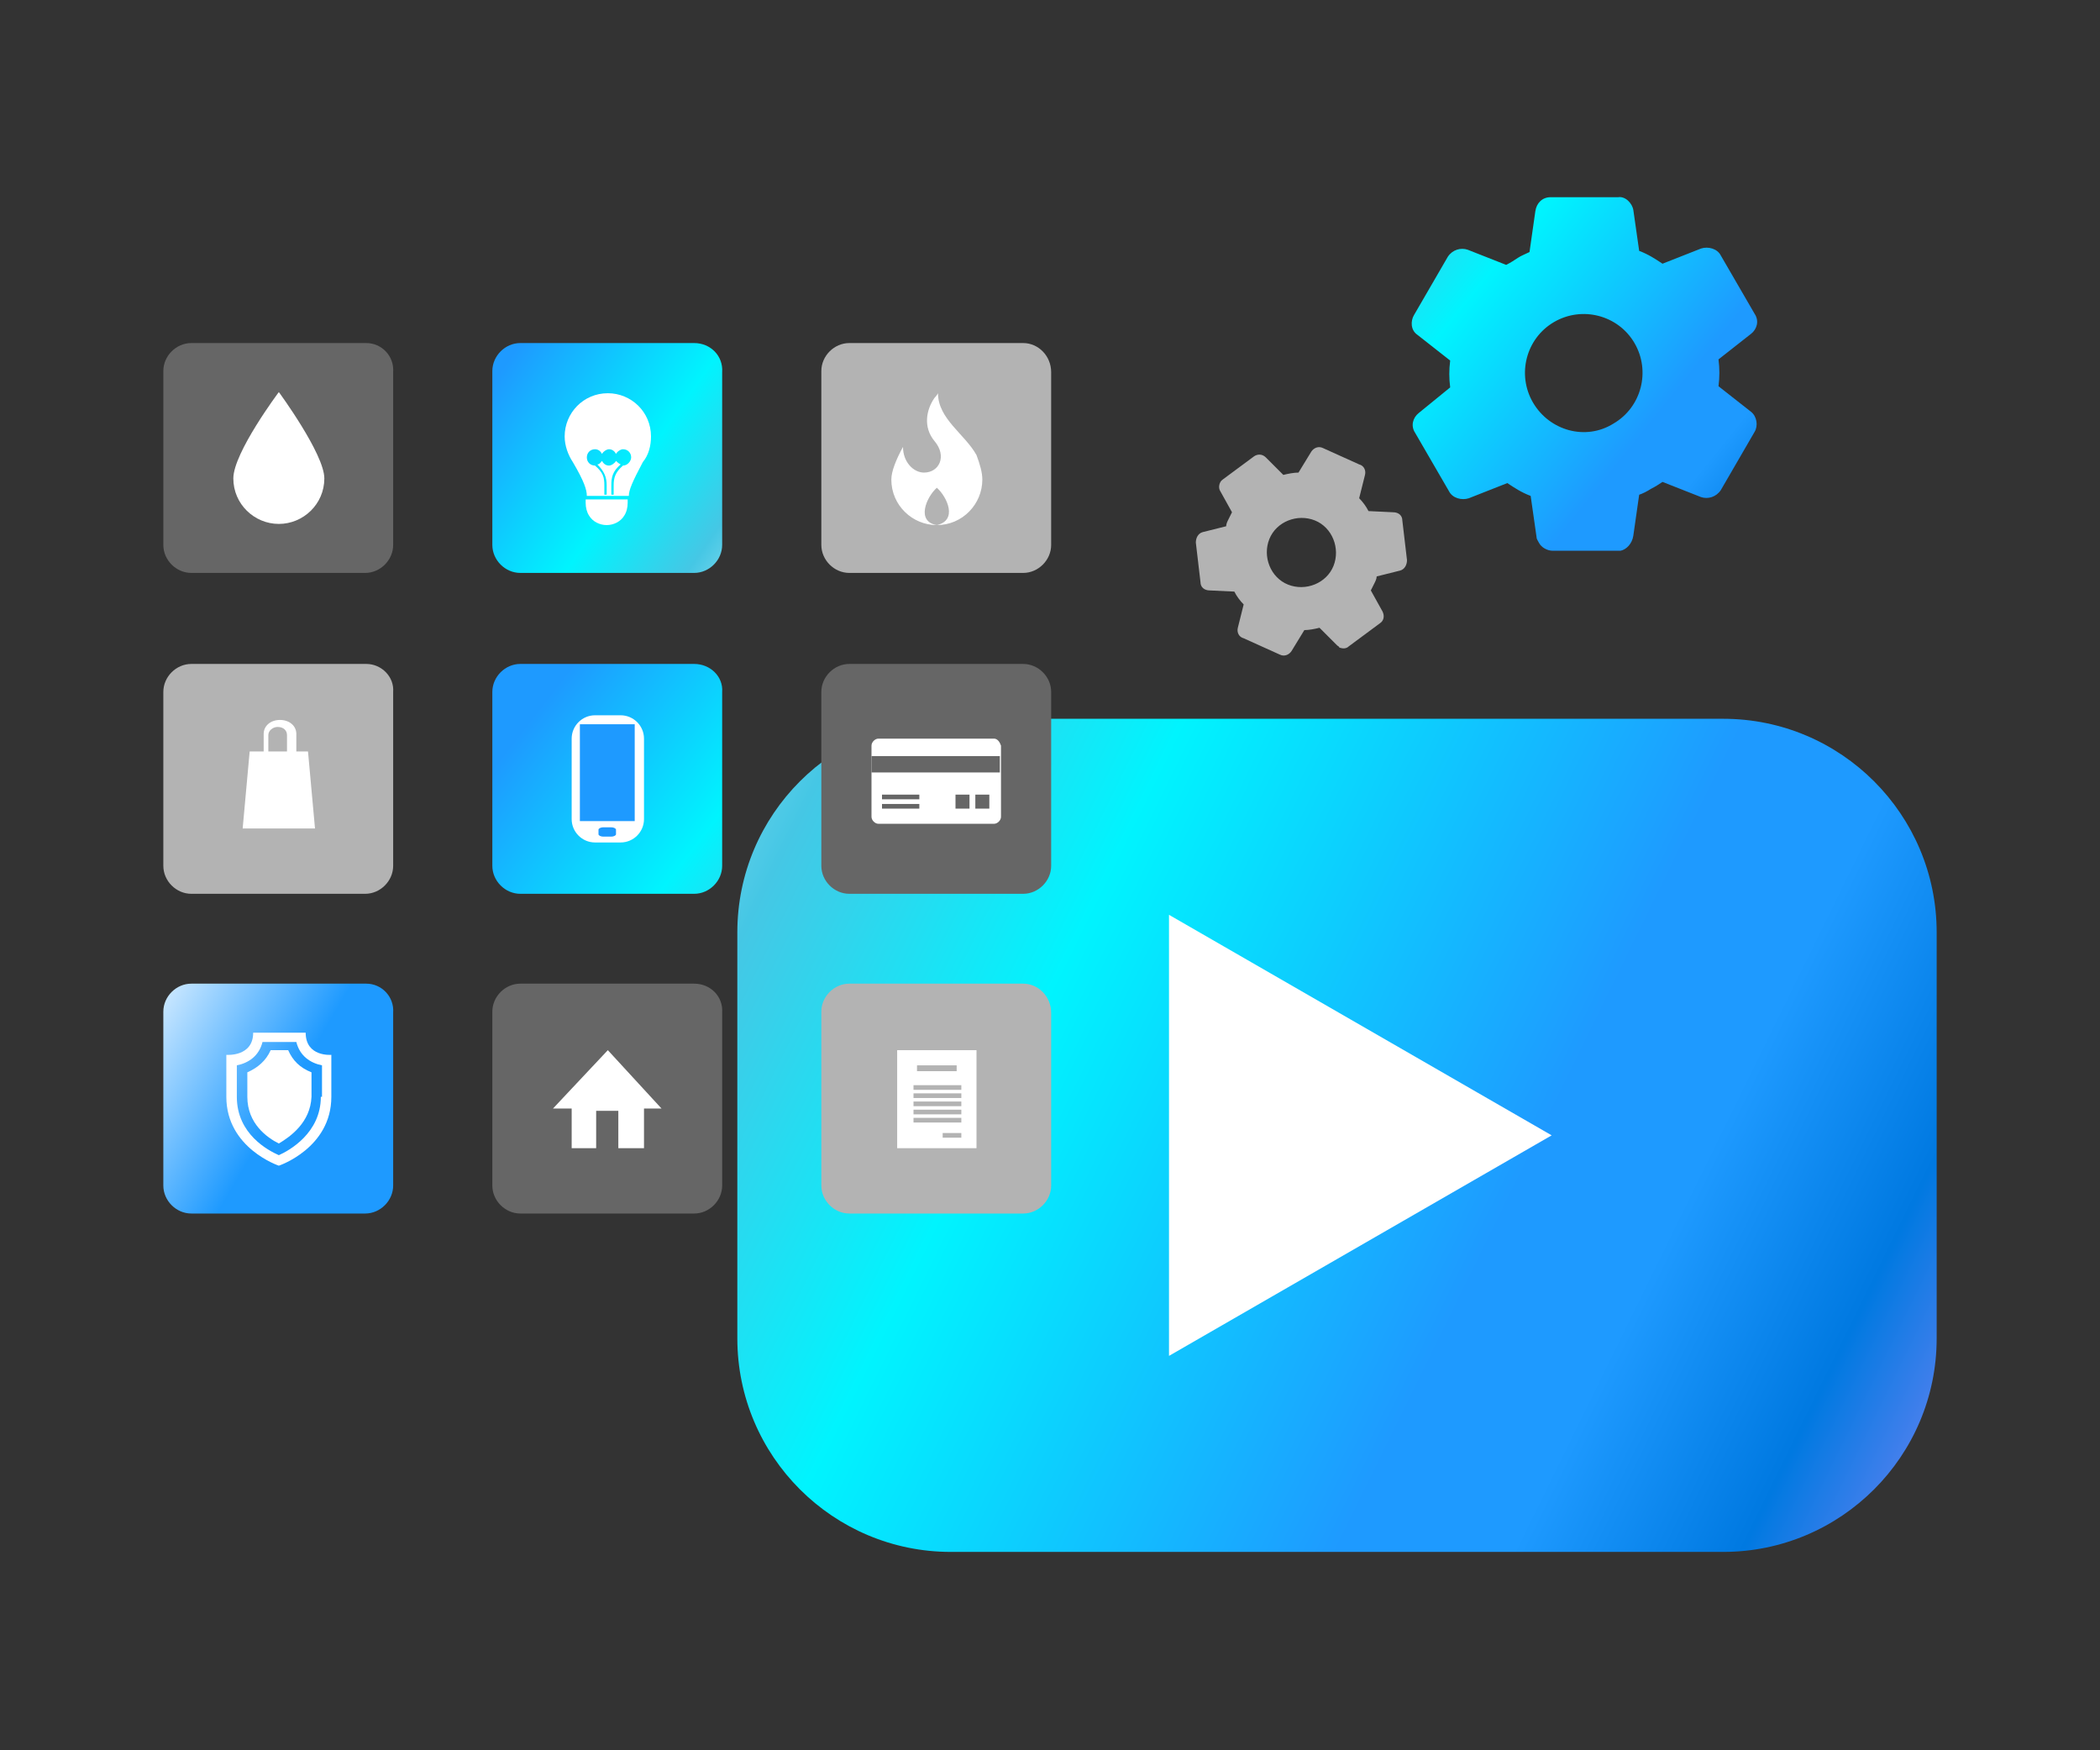 <?xml version="1.0" encoding="utf-8"?>
<!-- Generator: Adobe Illustrator 24.3.0, SVG Export Plug-In . SVG Version: 6.00 Build 0)  -->
<svg version="1.1" id="Layer_1" xmlns="http://www.w3.org/2000/svg" xmlns:xlink="http://www.w3.org/1999/xlink" x="0px" y="0px"
	 viewBox="0 0 180 150" style="enable-background:new 0 0 180 150;" xml:space="preserve">
<rect x="0" y="0" width="180" height="150" fill="#333333" stroke="none"/>
<style type="text/css">
	.st0{fill:url(#SVGID_1_);}
	.st1{fill:#FFFFFF;}
	.st2{fill:url(#SVGID_2_);}
	.st3{fill:#B3B3B3;}
	.st4{fill:#666666;}
	.st5{fill:url(#SVGID_3_);}
	.st6{fill:url(#SVGID_4_);}
	.st7{fill:#1E9AFF;}
	.st8{fill:url(#SVGID_5_);}
</style>
<g>
	<g>
		<linearGradient id="SVGID_1_" gradientUnits="userSpaceOnUse" x1="-8.786" y1="36.674" x2="243.501" y2="160.659">
			<stop  offset="0" style="stop-color:#1E9AFF"/>
			<stop  offset="0.165" style="stop-color:#FFFFFF"/>
			<stop  offset="0.299" style="stop-color:#45C7E5"/>
			<stop  offset="0.391" style="stop-color:#00F4FE"/>
			<stop  offset="0.545" style="stop-color:#1E9AFF"/>
			<stop  offset="0.593" style="stop-color:#1E9AFF"/>
			<stop  offset="0.656" style="stop-color:#0079E1"/>
			<stop  offset="0.687" style="stop-color:#437FEC"/>
			<stop  offset="0.726" style="stop-color:#1E9AFF"/>
			<stop  offset="0.751" style="stop-color:#1E85FF"/>
			<stop  offset="1" style="stop-color:#00F4FE"/>
		</linearGradient>
		<path class="st0" d="M147.7,133H81.5c-10.1,0-18.3-8.2-18.3-18.3V79.9c0-10.1,8.2-18.3,18.3-18.3h66.2c10.1,0,18.3,8.2,18.3,18.3
			v34.8C166,124.8,157.8,133,147.7,133z"/>
		<polygon class="st1" points="133,97.3 100.2,78.4 100.2,116.2 		"/>
	</g>
	<g>
		<g>
			<linearGradient id="SVGID_2_" gradientUnits="userSpaceOnUse" x1="84.079" y1="61.696" x2="7.618" y2="8.253">
				<stop  offset="0" style="stop-color:#1E9AFF"/>
				<stop  offset="0.165" style="stop-color:#FFFFFF"/>
				<stop  offset="0.299" style="stop-color:#45C7E5"/>
				<stop  offset="0.391" style="stop-color:#00F4FE"/>
				<stop  offset="0.545" style="stop-color:#1E9AFF"/>
				<stop  offset="0.593" style="stop-color:#1E9AFF"/>
				<stop  offset="0.656" style="stop-color:#0079E1"/>
				<stop  offset="0.687" style="stop-color:#437FEC"/>
				<stop  offset="0.726" style="stop-color:#1E9AFF"/>
				<stop  offset="0.751" style="stop-color:#1E85FF"/>
				<stop  offset="1" style="stop-color:#00F4FE"/>
			</linearGradient>
			<path class="st2" d="M59.5,29.4H44.6c-1.3,0-2.4,1.1-2.4,2.4v14.9c0,1.3,1.1,2.4,2.4,2.4h14.9c1.3,0,2.4-1.1,2.4-2.4V31.9
				C62,30.5,60.9,29.4,59.5,29.4z"/>
			<g>
				<path class="st1" d="M55.8,37.4c0-2.1-1.7-3.7-3.7-3.7c-2.1,0-3.7,1.7-3.7,3.7c0,0.8,0.3,1.6,0.7,2.2l0,0c1,1.7,1.2,2.4,1.2,2.9
					h1.8h1.8c0-0.5,0.3-1.2,1.2-2.9l0,0C55.6,39,55.8,38.2,55.8,37.4z M53.4,39.9c-0.7,0.6-0.8,1.1-0.8,1.7v0.8h-0.2v-0.8
					c0-0.7,0.1-1.2,0.8-1.8c-0.2-0.1-0.3-0.2-0.4-0.3c-0.1,0.2-0.4,0.4-0.6,0.4c-0.3,0-0.5-0.2-0.6-0.4c-0.1,0.1-0.2,0.3-0.4,0.3
					c0.6,0.6,0.8,1.1,0.8,1.8v0.8h-0.2v-0.8c0-0.7-0.1-1.1-0.8-1.7c-0.4,0-0.7-0.3-0.7-0.7c0-0.4,0.3-0.7,0.7-0.7
					c0.3,0,0.5,0.2,0.6,0.4c0.1-0.2,0.4-0.4,0.6-0.4c0.3,0,0.5,0.2,0.6,0.4c0.1-0.2,0.4-0.4,0.6-0.4c0.4,0,0.7,0.3,0.7,0.7
					C54.1,39.5,53.8,39.9,53.4,39.9z"/>
				<path class="st1" d="M50.2,43.1c0,0.4,0.1,0.8,0.3,1.1c0.3,0.5,0.9,0.8,1.5,0.8l0,0c0.6,0,1.2-0.3,1.5-0.8
					c0.2-0.3,0.3-0.7,0.3-1.1l0-0.3h-3.6L50.2,43.1z"/>
			</g>
		</g>
		<g>
			<path class="st3" d="M31.4,56.9H16.4c-1.3,0-2.4,1.1-2.4,2.4v14.9c0,1.3,1.1,2.4,2.4,2.4h14.9c1.3,0,2.4-1.1,2.4-2.4V59.3
				C33.8,58,32.7,56.9,31.4,56.9z"/>
			<polygon class="st1" points="26.4,64.4 26.4,64.4 27,71 20.8,71 21.4,64.4 			"/>
			<path class="st1" d="M25.3,65.7h-2.7v-2.8c0-0.7,0.6-1.2,1.4-1.2s1.4,0.5,1.4,1.2V65.7z M23.1,65.2h1.5v-2.2
				c0-0.4-0.3-0.7-0.8-0.7c-0.4,0-0.8,0.3-0.8,0.7V65.2z"/>
		</g>
		<g>
			<path class="st4" d="M59.5,84.3H44.6c-1.3,0-2.4,1.1-2.4,2.4v14.9c0,1.3,1.1,2.4,2.4,2.4h14.9c1.3,0,2.4-1.1,2.4-2.4V86.8
				C62,85.4,60.9,84.3,59.5,84.3z"/>
			<polygon class="st1" points="47.4,95 52.1,90 56.7,95 55.2,95 55.2,95.1 55.2,95.1 55.2,98.4 53,98.4 53,95.2 51.1,95.2 
				51.1,98.4 49,98.4 49,96.3 49,95.1 49,95 			"/>
		</g>
		<g>
			<path class="st4" d="M31.4,29.4H16.4c-1.3,0-2.4,1.1-2.4,2.4v14.9c0,1.3,1.1,2.4,2.4,2.4h14.9c1.3,0,2.4-1.1,2.4-2.4V31.9
				C33.8,30.5,32.7,29.4,31.4,29.4z"/>
			<path class="st1" d="M27.8,41c0,2.2-1.8,3.9-3.9,3.9S20,43.2,20,41s3.9-7.4,3.9-7.4S27.8,38.9,27.8,41z"/>
		</g>
		<g>
			<path class="st3" d="M87.7,29.4H72.8c-1.3,0-2.4,1.1-2.4,2.4v14.9c0,1.3,1.1,2.4,2.4,2.4h14.9c1.3,0,2.4-1.1,2.4-2.4V31.9
				C90.1,30.5,89,29.4,87.7,29.4z"/>
			<path class="st1" d="M83.7,39c-1-1.8-3.3-3.1-3.3-5.3c0,0-0.1,0.2-0.3,0.4c-0.7,1-1,2.5,0,3.7c1.1,1.3,0.4,2.7-0.9,2.7
				c-0.9,0-1.8-0.9-1.8-2.2c-0.6,1.1-1,2.1-1,2.8c0,2.2,1.8,3.9,3.9,3.9c-1.8-0.3-0.9-2.4,0-3.2c0.9,0.8,1.8,2.8,0,3.2
				c2.2,0,3.9-1.8,3.9-3.9C84.2,40.5,84,39.8,83.7,39z"/>
		</g>
		<g>
			<linearGradient id="SVGID_3_" gradientUnits="userSpaceOnUse" x1="24.244" y1="94.442" x2="-67.58" y2="40.676">
				<stop  offset="0" style="stop-color:#1E9AFF"/>
				<stop  offset="0.165" style="stop-color:#FFFFFF"/>
				<stop  offset="0.299" style="stop-color:#45C7E5"/>
				<stop  offset="0.391" style="stop-color:#00F4FE"/>
				<stop  offset="0.545" style="stop-color:#1E9AFF"/>
				<stop  offset="0.593" style="stop-color:#1E9AFF"/>
				<stop  offset="0.656" style="stop-color:#0079E1"/>
				<stop  offset="0.687" style="stop-color:#437FEC"/>
				<stop  offset="0.726" style="stop-color:#1E9AFF"/>
				<stop  offset="0.751" style="stop-color:#1E85FF"/>
				<stop  offset="1" style="stop-color:#00F4FE"/>
			</linearGradient>
			<path class="st5" d="M31.4,84.3H16.4c-1.3,0-2.4,1.1-2.4,2.4v14.9c0,1.3,1.1,2.4,2.4,2.4h14.9c1.3,0,2.4-1.1,2.4-2.4V86.8
				C33.8,85.4,32.7,84.3,31.4,84.3z"/>
			<g>
				<path class="st1" d="M26.2,88.5h-4.5c0,2.1-2.3,1.9-2.3,1.9V94c0,4.4,4.5,5.9,4.5,5.9s4.5-1.5,4.5-5.9v-3.6
					C28.4,90.4,26.2,90.6,26.2,88.5z M27.5,94c0,3.1-2.7,4.6-3.6,5c-0.9-0.4-3.6-1.8-3.6-5v-2.7c1-0.2,1.9-0.8,2.2-2h2.9
					c0.3,1.2,1.2,1.8,2.2,2V94z"/>
				<path class="st1" d="M23.9,98c-1-0.5-2.7-1.7-2.7-4v-2.1c0.9-0.4,1.6-1,2-1.9h1.5c0.4,0.9,1,1.5,2,1.9V94
					C26.6,96.2,24.9,97.4,23.9,98z"/>
			</g>
		</g>
		<g>
			<linearGradient id="SVGID_4_" gradientUnits="userSpaceOnUse" x1="95.241" y1="100.074" x2="3.93" y2="29.663">
				<stop  offset="0" style="stop-color:#1E9AFF"/>
				<stop  offset="0.165" style="stop-color:#FFFFFF"/>
				<stop  offset="0.299" style="stop-color:#45C7E5"/>
				<stop  offset="0.391" style="stop-color:#00F4FE"/>
				<stop  offset="0.545" style="stop-color:#1E9AFF"/>
				<stop  offset="0.593" style="stop-color:#1E9AFF"/>
				<stop  offset="0.656" style="stop-color:#0079E1"/>
				<stop  offset="0.687" style="stop-color:#437FEC"/>
				<stop  offset="0.726" style="stop-color:#1E9AFF"/>
				<stop  offset="0.751" style="stop-color:#1E85FF"/>
				<stop  offset="1" style="stop-color:#00F4FE"/>
			</linearGradient>
			<path class="st6" d="M59.5,56.9H44.6c-1.3,0-2.4,1.1-2.4,2.4v14.9c0,1.3,1.1,2.4,2.4,2.4h14.9c1.3,0,2.4-1.1,2.4-2.4V59.3
				C62,58,60.9,56.9,59.5,56.9z"/>
			<g>
				<path class="st1" d="M53.2,72.2h-2.2c-1.1,0-2-0.9-2-2v-6.9c0-1.1,0.9-2,2-2h2.2c1.1,0,2,0.9,2,2v6.9
					C55.2,71.3,54.3,72.2,53.2,72.2z"/>
				
					<rect x="47.9" y="63.9" transform="matrix(-1.836970e-16 1 -1 -1.836970e-16 118.304 14.169)" class="st7" width="8.3" height="4.7"/>
				<path class="st7" d="M52.4,70.9h-0.7c-0.2,0-0.4,0.1-0.4,0.2v0.4c0,0.1,0.2,0.2,0.4,0.2h0.7c0.2,0,0.4-0.1,0.4-0.2v-0.4
					C52.8,71,52.6,70.9,52.4,70.9z"/>
			</g>
		</g>
		<g>
			<path class="st4" d="M87.7,56.9H72.8c-1.3,0-2.4,1.1-2.4,2.4v14.9c0,1.3,1.1,2.4,2.4,2.4h14.9c1.3,0,2.4-1.1,2.4-2.4V59.3
				C90.1,58,89,56.9,87.7,56.9z"/>
			<g>
				<path class="st1" d="M85.2,63.3h-9.9c-0.3,0-0.6,0.3-0.6,0.6V70c0,0.3,0.3,0.6,0.6,0.6h9.9c0.3,0,0.6-0.3,0.6-0.6v-6.1
					C85.7,63.6,85.5,63.3,85.2,63.3z"/>
				<rect x="74.7" y="64.8" class="st4" width="11" height="1.4"/>
				<g>
					<rect x="75.6" y="68.1" class="st4" width="3.2" height="0.4"/>
					<rect x="75.6" y="68.9" class="st4" width="3.2" height="0.4"/>
					<rect x="81.9" y="68.1" class="st4" width="1.2" height="1.2"/>
					<rect x="83.6" y="68.1" class="st4" width="1.2" height="1.2"/>
				</g>
			</g>
		</g>
		<g>
			<path class="st3" d="M87.7,84.3H72.8c-1.3,0-2.4,1.1-2.4,2.4v14.9c0,1.3,1.1,2.4,2.4,2.4h14.9c1.3,0,2.4-1.1,2.4-2.4V86.8
				C90.1,85.4,89,84.3,87.7,84.3z"/>
			<path class="st1" d="M76.9,90v8.4h6.8V90H76.9z M78.6,91.3H82v0.5h-3.4V91.3z M82.4,97.5h-1.6v-0.4h1.6V97.5z M82.4,96.2h-4.1
				v-0.4h4.1V96.2z M82.4,95.5h-4.1v-0.4h4.1V95.5z M82.4,94.8h-4.1v-0.4h4.1V94.8z M82.4,94.1h-4.1v-0.4h4.1V94.1z M82.4,93.4h-4.1
				V93h4.1V93.4z"/>
		</g>
	</g>
	<g>
		<g>
			<path class="st3" d="M118.5,52.4l-1-1.8c0.1-0.2,0.2-0.4,0.3-0.6c0.1-0.2,0.2-0.4,0.2-0.6l2-0.5c0.4-0.1,0.6-0.5,0.6-0.9
				l-0.4-3.4c0-0.4-0.3-0.7-0.8-0.7l-2.1-0.1c-0.2-0.4-0.5-0.8-0.8-1.1l0.5-2c0.1-0.4-0.1-0.8-0.5-0.9l-3.1-1.4
				c-0.4-0.2-0.8,0-1,0.3l-1.1,1.8c-0.4,0-0.9,0.1-1.3,0.2l-1.5-1.5c-0.3-0.3-0.7-0.3-1-0.1l-2.7,2c-0.3,0.2-0.4,0.7-0.2,1l1,1.8
				c-0.1,0.2-0.2,0.4-0.3,0.6c-0.1,0.2-0.2,0.4-0.2,0.6l-2,0.5c-0.4,0.1-0.6,0.5-0.6,0.9l0.4,3.4c0,0.4,0.3,0.7,0.8,0.7l2.1,0.1
				c0.2,0.4,0.5,0.8,0.8,1.1l-0.5,2c-0.1,0.4,0.1,0.8,0.5,0.9l3.1,1.4c0.4,0.2,0.8,0,1-0.3l1.1-1.8c0.4,0,0.9-0.1,1.3-0.2l1.5,1.5
				c0.1,0.1,0.2,0.1,0.2,0.2c0.3,0.1,0.6,0.1,0.8-0.1l2.7-2C118.6,53.2,118.7,52.8,118.5,52.4z M110.4,50.1
				c-1.5-0.6-2.2-2.4-1.6-3.9c0.6-1.5,2.4-2.2,3.9-1.6c1.5,0.6,2.2,2.4,1.6,3.9S111.9,50.7,110.4,50.1z"/>
		</g>
	</g>
	<g>
		<g>
			<linearGradient id="SVGID_5_" gradientUnits="userSpaceOnUse" x1="89.413" y1="-5.285" x2="184.654" y2="71.346">
				<stop  offset="0" style="stop-color:#1E9AFF"/>
				<stop  offset="0.165" style="stop-color:#FFFFFF"/>
				<stop  offset="0.299" style="stop-color:#45C7E5"/>
				<stop  offset="0.391" style="stop-color:#00F4FE"/>
				<stop  offset="0.545" style="stop-color:#1E9AFF"/>
				<stop  offset="0.593" style="stop-color:#1E9AFF"/>
				<stop  offset="0.656" style="stop-color:#0079E1"/>
				<stop  offset="0.687" style="stop-color:#437FEC"/>
				<stop  offset="0.726" style="stop-color:#1E9AFF"/>
				<stop  offset="0.751" style="stop-color:#1E85FF"/>
				<stop  offset="1" style="stop-color:#00F4FE"/>
			</linearGradient>
			<path class="st8" d="M140,45.9l0.5-3.5c0.3-0.1,0.7-0.3,1-0.5c0.4-0.2,0.7-0.4,1-0.6l3.3,1.3c0.6,0.2,1.3,0,1.7-0.6l2.9-5
				c0.3-0.5,0.2-1.3-0.3-1.7l-2.8-2.2c0.1-0.8,0.1-1.5,0-2.3l2.8-2.2c0.5-0.4,0.7-1.1,0.3-1.7l-2.9-5c-0.3-0.6-1.1-0.8-1.7-0.6
				l-3.3,1.3c-0.6-0.4-1.2-0.8-2-1.1l-0.5-3.5c-0.1-0.6-0.7-1.2-1.3-1.1l-5.8,0c-0.7,0-1.2,0.5-1.3,1.2l-0.5,3.5
				c-0.4,0.2-0.7,0.3-1,0.5s-0.6,0.4-1,0.6l-3.3-1.3c-0.6-0.2-1.3,0-1.7,0.6l-2.9,5c-0.3,0.5-0.3,1.3,0.3,1.7l2.8,2.2
				c-0.1,0.8-0.1,1.5,0,2.3l-2.7,2.2c-0.5,0.4-0.7,1.1-0.3,1.7l2.9,5c0.3,0.6,1.1,0.8,1.7,0.6l3.3-1.3c0.6,0.4,1.2,0.8,2,1.1
				l0.5,3.5c0,0.2,0.1,0.3,0.2,0.5c0.2,0.4,0.7,0.7,1.2,0.7l5.8,0C139.4,47.1,139.9,46.6,140,45.9z M131.4,34.5
				c-1.4-2.4-0.6-5.5,1.8-6.9c2.4-1.4,5.5-0.6,6.9,1.8s0.6,5.5-1.8,6.9C135.9,37.8,132.8,36.9,131.4,34.5z"/>
		</g>
	</g>
</g>
</svg>

